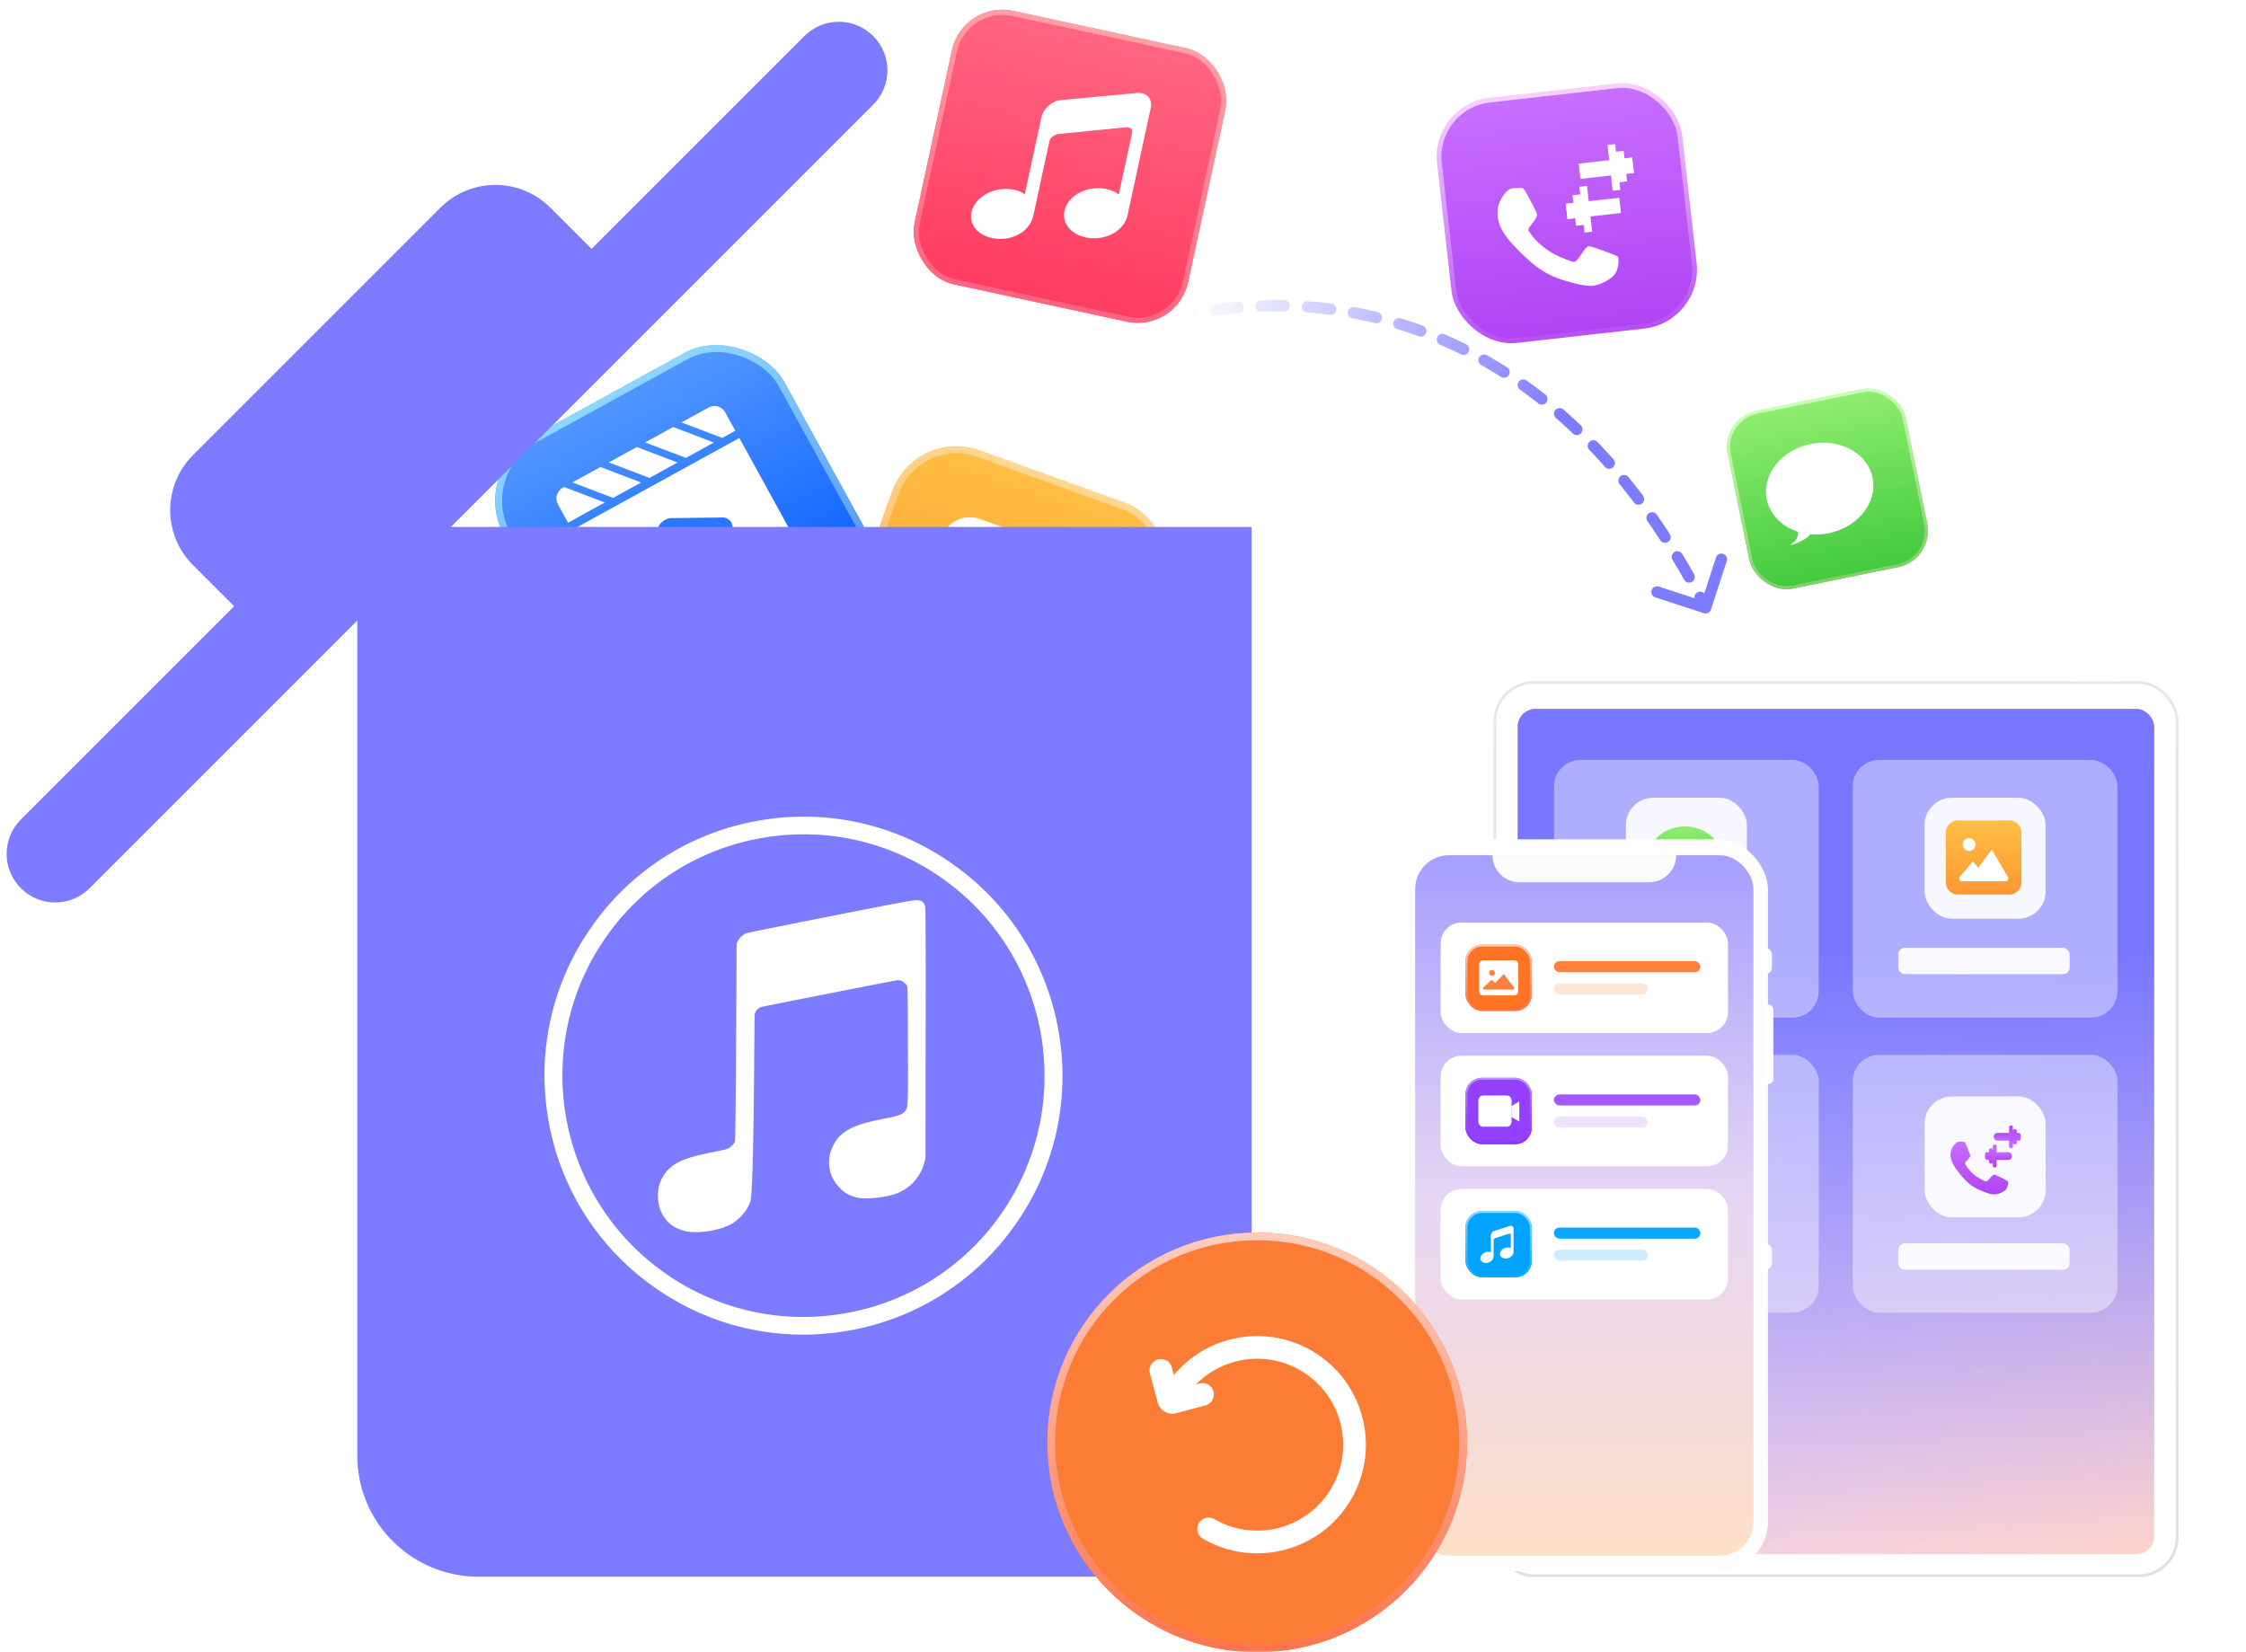 <svg width="594" height="437" fill="none" xmlns="http://www.w3.org/2000/svg"><mask id="a" style="mask-type:alpha" maskUnits="userSpaceOnUse" x="0" y="0" width="594" height="437"><path fill="#D9D9D9" d="M0 0h594v437H0z"/></mask><g mask="url(#a)"><g filter="url(#b)"><rect x="395.362" y="180.536" width="180.435" height="236.232" rx="10.145" fill="#fff" stroke="url(#c)" stroke-width=".725"/><rect x="547.176" y="178" width="13.768" height="2.174" rx="1.087" fill="#fff"/><rect x="578.334" y="199.016" width="10.87" height="2.174" rx="1.087" transform="rotate(90 578.334 199.016)" fill="#fff"/><rect x="578.334" y="214.232" width="11.594" height="2.174" rx="1.087" transform="rotate(90 578.334 214.232)" fill="#fff"/><rect x="401.377" y="187.496" width="168.337" height="223.586" rx="4.71" fill="url(#d)"/><rect x="401.377" y="187.496" width="168.337" height="223.586" rx="4.71" fill="url(#e)"/><rect opacity=".4" x="411" y="201" width="70" height="68.158" rx="6.973" fill="#fff"/><rect opacity=".9" x="430" y="211" width="32" height="32" rx="7.2" fill="#fff"/><g filter="url(#f)"><path d="M438.926 235.138c1.172-.429 1.465-1.607 1.465-2.142 1.759 0 2.076.714 2.015 1.071-.549 1.071-4.945 1.606-3.48 1.071Z" fill="url(#g)"/><path d="M455.141 226.618c0 4.435-4.264 8.031-9.523 8.031-5.26 0-9.524-3.596-9.524-8.031 0-4.436 4.264-8.032 9.524-8.032 5.259 0 9.523 3.596 9.523 8.032Z" fill="url(#h)"/></g><rect x="423.319" y="250.695" width="45.326" height="6.973" rx="1.743" fill="#F9F9FF"/><rect opacity=".4" x="411" y="279" width="70" height="68.158" rx="6.973" fill="#fff"/><rect opacity=".9" x="430" y="290" width="32" height="32" rx="7.2" fill="#fff"/><g filter="url(#i)"><path d="m451.785 296.169-8.337 2.627c-1.015.301-1.824 1.384-1.824 2.417v9.036s-.605-.421-1.95-.22c-1.98.29-3.579 1.845-3.579 3.48 0 1.634 1.599 2.637 3.579 2.346 1.979-.291 3.422-1.795 3.422-3.43V303.7c0-.722.849-1.032.849-1.032l7.372-2.377s.819-.281.819.491v7.201s-.751-.442-2.096-.281c-1.98.251-3.579 1.775-3.579 3.41 0 1.634 1.599 2.667 3.579 2.427 1.979-.251 3.579-1.775 3.579-3.41v-12.626c-.01-1.023-.829-1.625-1.834-1.334Z" fill="url(#j)"/></g><rect x="423.319" y="328.861" width="45.326" height="6.973" rx="1.743" fill="#F9F9FF"/><rect opacity=".4" x="490" y="201" width="70" height="68.158" rx="6.973" fill="#fff"/><rect opacity=".9" x="509" y="211" width="32" height="32" rx="7.2" fill="#fff"/><g filter="url(#k)"><path fill-rule="evenodd" clip-rule="evenodd" d="M531.401 236.6a3.2 3.2 0 0 0 3.2-3.2v-13.2a3.2 3.2 0 0 0-3.2-3.2h-13.6a3.2 3.2 0 0 0-3.2 3.2v13.2a3.2 3.2 0 0 0 3.2 3.2H531.401Z" fill="url(#l)"/></g><path fill-rule="evenodd" clip-rule="evenodd" d="M525.34 233.096h-6.438c-.663 0-.856-.603-.715-1.047 2.28-2.698 3.469-4.114 3.567-4.249l1.427 1.738 3.588-4.823 4.291 7.334c.127.428-.074 1.047-.715 1.047h-5.005ZM522.442 223.383a1.684 1.684 0 1 1-3.368-.001 1.684 1.684 0 0 1 3.368.001Z" fill="#fff"/><rect x="502.031" y="250.695" width="45.326" height="6.973" rx="1.743" fill="#F9F9FF"/><rect opacity=".4" x="490" y="279" width="70" height="68.158" rx="6.973" fill="#fff"/><rect opacity=".9" x="509" y="290" width="32" height="32" rx="7.2" fill="#fff"/><g filter="url(#m)" fill-rule="evenodd" clip-rule="evenodd"><path d="m527.352 310.672.004-.002c.176.003.819.279 1.93.826 1.116.55 1.707.88 1.773.993.026.062.04.156.04.28 0 .414-.111.889-.338 1.426-.21.488-.68.898-1.408 1.23-.726.33-1.4.495-2.021.495-.752 0-2.006-.387-3.762-1.16-1.295-.564-2.418-1.302-3.369-2.214-.949-.911-1.928-2.067-2.931-3.467-.951-1.337-1.422-2.549-1.408-3.637v-.148c.038-1.138.528-2.126 1.465-2.962.316-.274.661-.412 1.031-.412.08 0 .199.01.358.028.159.02.284.03.374.03.251 0 .427.04.526.122.1.08.201.253.305.515.107.25.325.8.655 1.652.332.85.497 1.318.496 1.405 0 .263-.229.622-.686 1.078-.455.455-.683.746-.683.87 0 .089.032.183.097.281.451.912 1.125 1.768 2.022 2.568.74.662 1.738 1.293 2.993 1.893a.913.913 0 0 0 .436.132c.198 0 .554-.303 1.07-.909.512-.604.856-.907 1.027-.91.002 0 .003-.001.004-.003Z" fill="url(#n)"/><path d="M532.115 305.766c0-.561-.455-1.016-1.016-1.016h-5.079a1.016 1.016 0 0 0 0 2.032h5.079c.561 0 1.016-.455 1.016-1.016Z" fill="url(#o)"/><path d="M526.02 305.255a.508.508 0 0 0-1.016 0v1.015a.507.507 0 1 0 1.016 0v-1.015Zm1.016-1.016a.508.508 0 0 0-1.016 0v3.047a.507.507 0 1 0 1.016 0v-3.047Zm1.016-1.016a.508.508 0 0 0-1.016 0v5.079a.507.507 0 1 0 1.016 0v-5.079Z" fill="url(#p)"/><path d="M527.289 300.681c0 .561.455 1.016 1.016 1.016h5.08a1.015 1.015 0 0 0 0-2.031h-5.08c-.561 0-1.016.454-1.016 1.015Z" fill="url(#q)"/><path d="M533.385 301.193a.508.508 0 1 0 1.015 0v-1.016a.507.507 0 1 0-1.015 0v1.016Zm-1.016 1.016a.508.508 0 0 0 1.016 0v-3.048a.508.508 0 0 0-1.016 0v3.048Zm-1.016 1.015a.507.507 0 1 0 1.016 0v-5.079a.509.509 0 0 0-1.016 0v5.079Z" fill="url(#r)"/></g><rect x="502.031" y="328.861" width="45.326" height="6.973" rx="1.743" fill="#F9F9FF"/></g><g filter="url(#s)"><rect x="370.43" y="222" width="97.143" height="193.573" rx="13.158" fill="#FDFDFD"/><rect x="370.578" y="222.527" width="96.842" height="192.106" rx="13.158" fill="#FDFDFD"/><rect x="374.264" y="226.211" width="89.474" height="185.264" rx="8.947" fill="url(#t)"/><rect x="381" y="279.23" width="76" height="29.231" rx="5.533" fill="#fff"/><g filter="url(#u)"><rect x="387.576" y="285.078" width="17.538" height="17.538" rx="4.385" fill="#9440FF"/></g><rect x="387.832" y="285.334" width="17.027" height="17.027" rx="4.129" stroke="url(#v)" stroke-width=".512"/><path d="M398.509 289.752h-6.264c-.692 0-1.253.616-1.253 1.376v5.502c0 .759.561 1.375 1.253 1.375h6.264c.692 0 1.252-.616 1.252-1.375v-5.502c0-.76-.56-1.376-1.252-1.376Z" fill="#fff"/><path fill-rule="evenodd" clip-rule="evenodd" d="M399.74 292.533v2.889l2.064 1.222v-5.333l-2.064 1.222Z" fill="#fff"/><rect x="410.963" y="289.461" width="38.731" height="2.923" rx="1.462" fill="#A658FF"/><rect x="410.963" y="295.309" width="24.846" height="2.923" rx="1.462" fill="#F0E1FF"/><rect x="381" y="244" width="76" height="29.231" rx="5.533" fill="#fff"/><g filter="url(#w)"><rect x="387.576" y="249.848" width="17.538" height="17.538" rx="4.385" fill="#FF7324"/></g><rect x="387.834" y="250.106" width="17.023" height="17.023" rx="4.127" stroke="url(#x)" stroke-width=".516"/><path fill-rule="evenodd" clip-rule="evenodd" d="M400.482 263.281c.57 0 1.032-.462 1.032-1.032v-7.221c0-.57-.462-1.032-1.032-1.032h-8.253c-.57 0-1.032.462-1.032 1.032v7.221c0 .57.462 1.032 1.032 1.032h8.253Z" fill="#fff"/><path fill-rule="evenodd" clip-rule="evenodd" d="M396.789 261.742h-4.102c-.423 0-.546-.297-.456-.516a204.911 204.911 0 0 0 2.273-2.091l.909.855 2.287-2.375 2.734 3.611c.08.211-.048.516-.456.516h-3.189ZM395.36 257.334a.773.773 0 0 1-1.321.547.773.773 0 1 1 1.094-1.094.774.774 0 0 1 .227.547Z" fill="#FF813C"/><rect x="410.963" y="254.23" width="38.731" height="2.923" rx="1.462" fill="#FF813C"/><rect x="410.963" y="260.078" width="24.846" height="2.923" rx="1.462" fill="#FCE6D4"/><rect x="381" y="314.461" width="76" height="29.231" rx="5.533" fill="#fff"/><g filter="url(#y)"><rect x="387.576" y="320.309" width="17.538" height="17.538" rx="4.385" fill="#00A3FF"/></g><rect x="387.832" y="320.564" width="17.027" height="17.027" rx="4.129" stroke="url(#z)" stroke-width=".512"/><path d="m399.374 324.251-4.181 1.303c-.509.149-.915.686-.915 1.198v4.48s-.303-.209-.978-.11c-.992.144-1.794.915-1.794 1.726 0 .81.802 1.307 1.794 1.163.993-.144 1.717-.89 1.717-1.7v-4.326c0-.358.425-.512.425-.512l3.697-1.178s.411-.14.411.243v3.57s-.377-.219-1.052-.139c-.992.124-1.794.88-1.794 1.69 0 .811.802 1.323 1.794 1.203.993-.124 1.795-.88 1.795-1.69v-6.26c-.005-.507-.416-.805-.919-.661Z" fill="#fff"/><rect x="410.963" y="324.691" width="38.731" height="2.923" rx="1.462" fill="#0CA7FF"/><rect opacity=".2" x="410.963" y="330.539" width="24.846" height="2.923" rx="1.462" fill="#0CA7FF"/><path d="M394.715 226.211h48.572a7.143 7.143 0 0 1-7.143 7.143h-34.286a7.143 7.143 0 0 1-7.143-7.143Z" fill="#FCFCFC"/><rect x="369" y="247.264" width="2.105" height="6.842" rx="1.053" fill="#fff"/><rect x="369" y="261.473" width="2.105" height="12.632" rx="1.053" fill="#fff"/><rect x="369" y="278.314" width="2.105" height="12.105" rx="1.053" fill="#fff"/><rect x="466.369" y="265.686" width="2.632" height="21.053" rx="1.316" fill="#fff"/></g><g filter="url(#A)"><rect x="242.1" y="113" width="76.863" height="76.863" rx="18" transform="rotate(19.851 242.1 113)" fill="url(#B)"/></g><rect x="242.647" y="114.165" width="75.043" height="75.043" rx="17.09" transform="rotate(19.851 242.647 114.165)" stroke="url(#C)" stroke-width="1.82"/><g filter="url(#D)"><path fill-rule="evenodd" clip-rule="evenodd" d="M270.322 185.45a7.801 7.801 0 0 0 9.986-4.687l8.797-24.368a7.8 7.8 0 0 0-4.688-9.985l-25.28-9.127a7.8 7.8 0 0 0-9.985 4.688l-8.797 24.367a7.8 7.8 0 0 0 4.688 9.986l21.72 7.841 3.559 1.285Z" fill="#fff"/></g><path fill-rule="evenodd" clip-rule="evenodd" d="m260.991 176.246-14.544-5.251c-1.498-.541-1.442-2.061-.761-2.95 7.351-4.234 11.192-6.464 11.524-6.687l1.806 5.09 12.041-7.971 3.712 20.068c-.064 1.071-1.022 2.306-2.47 1.783l-11.308-4.082ZM262.364 151.939a4.042 4.042 0 0 1-5.178 2.431 4.043 4.043 0 0 1-.346-7.466 4.047 4.047 0 0 1 5.381 1.942c.456.971.508 2.084.143 3.093Z" fill="#FFAA3C"/><g filter="url(#E)"><rect x="455" y="110.596" width="48" height="48" rx="9.763" transform="rotate(-11.532 455 110.596)" fill="url(#F)"/></g><rect x="455.48" y="110.913" width="47.186" height="47.186" rx="9.356" transform="rotate(-11.532 455.48 110.913)" stroke="url(#G)" stroke-width=".814"/><g filter="url(#H)" fill="#fff"><path d="M475.599 144.573c1.594-.981 1.672-2.8 1.511-3.587 2.584-.528 3.265.427 3.282.97-.486 1.738-6.786 3.843-4.793 2.617Z"/><path d="M496.876 127.188c1.33 6.519-3.859 13.083-11.589 14.66-7.731 1.578-15.076-2.429-16.406-8.948-1.33-6.519 3.858-13.083 11.589-14.66 7.731-1.578 15.076 2.429 16.406 8.948Z"/></g><g filter="url(#I)"><rect x="379" y="28.166" width="64" height="64" rx="15.059" transform="rotate(-6.429 379 28.166)" fill="url(#J)"/></g><rect x="379" y="28.166" width="64" height="64" rx="15.059" transform="rotate(-6.429 379 28.166)" stroke="url(#K)" stroke-width="1.255"/><g filter="url(#L)" fill-rule="evenodd" clip-rule="evenodd" fill="#fff"><path d="M420.104 65.137c.343-.039 1.685.365 4.027 1.209 2.34.843 3.589 1.366 3.745 1.576.067.117.116.301.144.547.093.823-.023 1.792-.353 2.91-.309 1.017-1.152 1.937-2.523 2.76-1.37.819-2.671 1.297-3.907 1.437-1.494.168-4.072-.32-7.736-1.463-2.7-.831-5.096-2.047-7.19-3.646-2.092-1.598-4.295-3.677-6.603-6.234-2.19-2.444-3.396-4.748-3.613-6.913l-.033-.294c-.178-2.27.574-4.344 2.25-6.215.566-.615 1.22-.967 1.955-1.05a7.1 7.1 0 0 1 .719-.024c.319.004.57-.004.749-.024.499-.057.857-.017 1.074.124.215.137.456.458.721.955.267.473.825 1.518 1.672 3.137.85 1.615 1.282 2.508 1.3 2.681.058.523-.315 1.288-1.122 2.296-.802 1.007-1.192 1.636-1.164 1.882.02.177.106.357.257.537 1.101 1.712 2.631 3.262 4.593 4.651 1.62 1.15 3.744 2.18 6.374 3.092.334.14.633.194.895.165.394-.045 1.033-.727 1.923-2.047.887-1.321 1.504-2 1.843-2.039l.003-.01ZM428.244 52.306l-14.133 1.592.455 4.038 14.133-1.592-.455-4.038Z"/><path d="m416.129 53.662-2.019.227.455 4.038 2.019-.227-.455-4.038Zm1.792-2.246-2.019.227.91 8.076 2.019-.228-.91-8.075Zm1.791-2.247-2.019.228 1.365 12.113 2.019-.227-1.365-12.114ZM417.971 47.315l14.133-1.592-.455-4.038-14.133 1.592.455 4.038Z"/><path d="m430.086 45.96 2.019-.228-.455-4.038-2.019.227.455 4.038Zm-1.792 2.245 2.019-.227-.91-8.076-2.019.228.91 8.075Zm-1.791 2.247 2.019-.227-1.365-12.114-2.019.227 1.365 12.114Z"/></g><g filter="url(#M)"><rect x="254.627" width="74" height="74" rx="13.628" transform="rotate(12.192 254.627 0)" fill="url(#N)"/></g><rect x="255.149" y=".81" width="72.637" height="72.637" rx="12.947" transform="rotate(12.192 255.149 .81)" stroke="url(#O)" stroke-width="1.363"/><g filter="url(#P)"><path d="m300.857 24.582-20.129 1.867c-2.44.185-4.798 2.238-5.303 4.573l-4.413 20.424s-1.16-1.247-4.3-1.451c-4.617-.31-8.991 2.423-9.789 6.118-.799 3.695 2.327 6.743 6.943 7.052 4.617.31 8.614-2.386 9.412-6.08l4.261-19.722c.353-1.632 2.422-1.92 2.422-1.92l17.825-1.773s1.989-.234 1.611 1.511l-3.516 16.276s-1.482-1.364-4.602-1.659c-4.597-.4-8.956 2.265-9.755 5.96-.798 3.694 2.312 6.81 6.904 7.233 4.597.4 8.957-2.264 9.755-5.96l6.166-28.538c.478-2.317-1.08-4.077-3.492-3.91Z" fill="#fff"/></g><g filter="url(#Q)"><rect x="124" y="124.715" width="84.5" height="84.5" rx="19.5" transform="rotate(-28.805 124 124.715)" fill="url(#R)"/></g><rect x="125.236" y="125.074" width="82.68" height="82.68" rx="18.59" transform="rotate(-28.805 125.236 125.074)" stroke="url(#S)" stroke-width="1.82"/><g filter="url(#T)"><path fill-rule="evenodd" clip-rule="evenodd" d="m172.156 128.919-10.77-4.097-7.409 4.074 10.771 4.097 7.408-4.074Zm19.241-10.58-10.769-4.097-7.409 4.073 10.77 4.098 7.408-4.074Zm-9.618 5.289-10.77-4.097-7.408 4.073 10.769 4.098 7.409-4.074Zm12.645-13.216c-.894-1.636-2.833-2.199-4.466-1.301l-7.121 3.916 10.77 4.097 3.461-1.903-2.644-4.809Zm-31.881 23.793-10.775-4.095-.287.159c-1.633.897-2.199 2.837-1.3 4.471l2.644 4.809 9.718-5.344Zm12.203 38.378c-1.633.898-3.572.336-4.47-1.298l-16.392-29.81 44.252-24.333 16.392 29.81c.898 1.634.334 3.573-1.299 4.471l-38.483 21.16Z" fill="#fff"/></g><path d="M174.331 141.087c-.78-1.419.121-2.785 1.571-3.582.455-.25 1.043-.467 1.634-.466l13.371-.17a2.807 2.807 0 0 1 1.469.323c.442.236.801.589 1.038 1.019.236.43.342.922.305 1.422-.037.5-.215.988-.515 1.414l-7.309 11.195c-.316.5-.725.831-1.268 1.13-1.45.797-3.087.826-3.866-.592l-6.43-11.693Z" fill="#2977FF"/><g filter="url(#U)"><g filter="url(#V)"><path d="M94.49 139.371h236.515v245.648c0 17.673-14.327 32-32 32H126.49c-17.673 0-32-14.327-32-32V139.371Z" fill="#7D7BFF"/></g><g filter="url(#W)"><path fill-rule="evenodd" clip-rule="evenodd" d="M51.034 120.378c-8.031 8.031-8.031 21.053 0 29.085l10.888 10.888-56.403 56.402c-5.02 5.02-5.02 13.159 0 18.178 5.02 5.02 13.159 5.02 18.179 0L230.93 27.698c5.02-5.02 5.02-13.159 0-18.178-5.019-5.02-13.158-5.02-18.178 0l-56.304 56.303-10.887-10.887c-8.032-8.032-21.054-8.032-29.085 0l-65.443 65.442Z" fill="#7D7BFF"/></g></g><path d="M212.368 353c-14.231 0-28.072-4.435-39.856-12.912a68.205 68.205 0 0 1-18.268-19.535 67.93 67.93 0 0 1-9.323-25.029 67.97 67.97 0 0 1 .881-26.698 68.131 68.131 0 0 1 11.103-24.316 67.8 67.8 0 0 1 19.51-18.264 68.082 68.082 0 0 1 25.081-9.335 68.06 68.06 0 0 1 26.705.902 67.935 67.935 0 0 1 24.282 11.108 68.24 68.24 0 0 1 18.269 19.536 67.962 67.962 0 0 1 9.328 25.028 68.017 68.017 0 0 1-.882 26.7 68.142 68.142 0 0 1-11.103 24.32 67.846 67.846 0 0 1-19.51 18.262 68.13 68.13 0 0 1-25.08 9.337c-3.72.599-7.446.896-11.137.896Zm-37.105-16.702a63.306 63.306 0 0 0 22.611 10.343 63.423 63.423 0 0 0 24.868.845 63.464 63.464 0 0 0 23.359-8.7 63.17 63.17 0 0 0 18.171-17.01c20.536-28.564 14.014-68.521-14.546-89.07a63.29 63.29 0 0 0-22.611-10.344 63.404 63.404 0 0 0-24.868-.844 63.454 63.454 0 0 0-23.355 8.701 63.213 63.213 0 0 0-18.17 17.008c-20.541 28.564-14.013 68.521 14.541 89.071Zm60.788-20.276a11.928 11.928 0 0 0 5.298-3.081 11.858 11.858 0 0 0 3.058-5.298l.356-1.233.045-33.034c.035-24.739 0-33.187-.137-33.649a3.054 3.054 0 0 0-.676-1.222 2.963 2.963 0 0 0-1.582-.417c-.419 0-1.863.2-3.21.446-5.966 1.084-41.129 8.054-41.731 8.277a4.496 4.496 0 0 0-2.286 2.02l-.373.731s-.178 51.779-.447 52.361a4.004 4.004 0 0 1-2.155 1.998c-1.155.299-2.319.56-3.491.782-7.055 1.398-9.674 2.403-11.892 4.572-1.261 1.233-2.19 2.911-2.597 4.675-.384 1.684-.258 4.207.293 5.743a9.802 9.802 0 0 0 2.711 4.053c1.1.844 2.401 1.472 3.863 1.849 3.226.822 9.273-.091 12.368-1.872a13.508 13.508 0 0 0 3.823-3.591c.344-.508.86-1.53 1.146-2.277 1.009-2.603 1.038-48.988 1.169-49.57a2.515 2.515 0 0 1 1.835-1.964c.842-.223 34.703-6.89 35.661-7.021.836-.114 1.627.154 2.063.685.251.127.466.316.625.548.275.405.292 1.216.332 15.897.046 16.902.069 16.508-.854 17.576-.67.776-1.507 1.079-4.952 1.775-5.238 1.068-7.027 1.57-9.033 2.546-2.504 1.216-3.891 2.551-4.969 4.772a8.99 8.99 0 0 0-1.043 4.304c.006 2.791.969 4.972 3.152 7.107.201.194.396.376.596.553 1.101.845 2.219 1.359 3.628 1.679 2.121.468 6.443.142 9.406-.72Z" fill="#fff"/><g filter="url(#X)"><circle cx="332.5" cy="381.5" r="55.5" fill="#FB7C35"/></g><circle cx="332.5" cy="381.5" r="54.48" stroke="url(#Y)" stroke-width="2.041"/><path d="M319.635 404.399c12.307 7.106 28.044 2.889 35.15-9.418 7.105-12.308 2.888-28.045-9.419-35.15-12.307-7.106-28.044-2.889-35.15 9.418" stroke="#fff" stroke-width="6" stroke-linecap="round" stroke-linejoin="round"/><path d="m307.017 362.475 2.065 7.709a1 1 0 0 0 1.225.707l7.709-2.066" stroke="#fff" stroke-width="6" stroke-linecap="round"/><path d="M277.221 95.744a1.5 1.5 0 0 0 1.556 2.565l-1.556-2.565Zm173.382 66.438a1.5 1.5 0 0 0 1.892-.961l4.189-12.833a1.5 1.5 0 1 0-2.852-.931l-3.724 11.408-11.408-3.724a1.5 1.5 0 0 0-.931 2.852l12.834 4.189ZM281.374 96.791a1.5 1.5 0 1 0-1.473-2.614l1.473 2.613Zm4.066-5.518a1.5 1.5 0 1 0 1.313 2.697l-1.313-2.697Zm6.825.202a1.5 1.5 0 1 0-1.161-2.766l1.161 2.766Zm4.642-5.02a1.5 1.5 0 1 0 1.012 2.824l-1.012-2.825Zm6.78.926a1.5 1.5 0 1 0-.864-2.873l.864 2.873Zm5.146-4.512a1.5 1.5 0 0 0 .715 2.913l-.715-2.913Zm6.652 1.616a1.5 1.5 0 0 0-.566-2.946l.566 2.946Zm5.57-3.962a1.5 1.5 0 0 0 .414 2.971l-.414-2.971Zm6.443 2.288a1.5 1.5 0 1 0-.261-2.988l.261 2.988Zm5.952-3.367a1.5 1.5 0 1 0 .104 2.998l-.104-2.998Zm6.171 2.947a1.5 1.5 0 1 0 .054-3l-.054 3Zm6.275-2.72a1.5 1.5 0 0 0-.216 2.993l.216-2.992Zm5.819 3.593a1.5 1.5 0 0 0 .379-2.976l-.379 2.976Zm6.534-2.02a1.5 1.5 0 1 0-.542 2.95l.542-2.95Zm5.389 4.21a1.5 1.5 0 1 0 .704-2.916l-.704 2.916Zm6.717-1.284a1.501 1.501 0 0 0-.867 2.872l.867-2.872Zm4.886 4.785a1.5 1.5 0 1 0 1.025-2.82l-1.025 2.82Zm6.818-.527a1.5 1.5 0 0 0-1.181 2.758l1.181-2.758Zm4.327 5.298a1.5 1.5 0 1 0 1.33-2.689l-1.33 2.689Zm6.838.225a1.5 1.5 0 0 0-1.475 2.613l1.475-2.612Zm3.734 5.738a1.5 1.5 0 1 0 1.611-2.531l-1.611 2.531Zm6.776.947a1.5 1.5 0 0 0-1.739 2.445l1.739-2.445Zm3.11 6.079a1.499 1.499 0 1 0 1.858-2.355l-1.858 2.355Zm6.638 1.607a1.5 1.5 0 1 0-1.969 2.263l1.969-2.263Zm2.521 6.355a1.5 1.5 0 0 0 2.071-2.17l-2.071 2.17Zm6.477 2.225a1.5 1.5 0 1 0-2.165 2.077l2.165-2.077Zm1.965 6.568a1.5 1.5 0 1 0 2.25-1.984l-2.25 1.984Zm6.243 2.731a1.5 1.5 0 1 0-2.327 1.893l2.327-1.893Zm1.421 6.684a1.5 1.5 0 1 0 2.397-1.803l-2.397 1.803Zm6.05 3.24a1.5 1.5 0 1 0-2.461 1.716l2.461-1.716Zm.932 6.762a1.5 1.5 0 0 0 2.518-1.632l-2.518 1.632Zm5.794 3.606a1.5 1.5 0 0 0-2.568 1.55l2.568-1.55Zm.522 6.853a1.5 1.5 0 0 0 2.615-1.471l-2.615 1.471Zm5.557 3.939a1.5 1.5 0 1 0-2.656 1.395l2.656-1.395ZM278.777 98.309a93.431 93.431 0 0 1 2.597-1.519l-1.473-2.613a97.373 97.373 0 0 0-2.68 1.567l1.556 2.565Zm7.976-4.339c1.78-.867 3.619-1.7 5.512-2.495l-1.161-2.766a111.244 111.244 0 0 0-5.664 2.564l1.313 2.697Zm11.166-4.691a116.269 116.269 0 0 1 5.768-1.898l-.864-2.873a119.73 119.73 0 0 0-5.916 1.947l1.012 2.824Zm11.629-3.497c1.947-.477 3.927-.911 5.937-1.297l-.566-2.946c-2.06.395-4.09.84-6.086 1.33l.715 2.913Zm11.921-2.288c1.987-.277 3.997-.506 6.029-.683l-.261-2.988c-2.083.181-4.145.416-6.182.7l.414 2.971Zm12.085-1.052c2.006-.07 4.029-.088 6.067-.05l.054-3a117.59 117.59 0 0 0-6.225.052l.104 2.998Zm12.126.222c2.002.144 4.015.343 6.035.6l.379-2.976a114.504 114.504 0 0 0-6.198-.616l-.216 2.992Zm12.027 1.53c1.972.362 3.95.781 5.931 1.26l.704-2.916a111.988 111.988 0 0 0-6.093-1.295l-.542 2.95Zm11.781 2.848a108.7 108.7 0 0 1 5.753 1.913l1.025-2.82a111.658 111.658 0 0 0-5.911-1.965l-.867 2.872Zm11.39 4.144a110.18 110.18 0 0 1 5.508 2.54l1.33-2.689c-1.881-.931-3.767-1.8-5.657-2.61l-1.181 2.759Zm10.871 5.378c1.743.984 3.48 2.025 5.209 3.125l1.611-2.531a117.725 117.725 0 0 0-5.345-3.207l-1.475 2.613Zm10.246 6.517a120.935 120.935 0 0 1 4.849 3.634l1.858-2.355a123.553 123.553 0 0 0-4.968-3.724l-1.739 2.445Zm9.518 7.504a131.96 131.96 0 0 1 4.49 4.092l2.071-2.17a133.966 133.966 0 0 0-4.592-4.185l-1.969 2.263Zm8.802 8.394a144.34 144.34 0 0 1 4.13 4.491l2.25-1.984a147.837 147.837 0 0 0-4.215-4.584l-2.165 2.077Zm8.046 9.115c1.261 1.55 2.51 3.147 3.748 4.791l2.397-1.803a163.648 163.648 0 0 0-3.818-4.881l-2.327 1.893Zm7.337 9.747a176.452 176.452 0 0 1 3.393 5.046l2.518-1.632a180.24 180.24 0 0 0-3.45-5.13l-2.461 1.716Zm6.619 10.202a202.463 202.463 0 0 1 3.09 5.303l2.615-1.471a202.895 202.895 0 0 0-3.137-5.382l-2.568 1.55Zm5.991 10.637c.477.909.952 1.827 1.423 2.755l2.675-1.358c-.478-.941-.958-1.871-1.442-2.792l-2.656 1.395Z" fill="url(#Z)"/></g><defs><linearGradient id="e" x1="485.545" y1="187.496" x2="485.545" y2="411.082" gradientUnits="userSpaceOnUse"><stop offset=".289" stop-color="#7977FF"/><stop offset="1" stop-color="#7977FF" stop-opacity="0"/></linearGradient><linearGradient id="Z" x1="415.178" y1="102.925" x2="313.452" y2="82.455" gradientUnits="userSpaceOnUse"><stop stop-color="#7D7BFF"/><stop offset="1" stop-color="#7D7BFF" stop-opacity="0"/></linearGradient><linearGradient id="Y" x1="332.5" y1="326" x2="332.5" y2="437" gradientUnits="userSpaceOnUse"><stop stop-color="#FFCDBD"/><stop offset="1" stop-color="#FC744D"/></linearGradient><linearGradient id="S" x1="166.25" y1="124.715" x2="166.25" y2="209.215" gradientUnits="userSpaceOnUse"><stop stop-color="#8DD6FF"/><stop offset="1" stop-color="#4B8BFF"/></linearGradient><linearGradient id="R" x1="164.95" y1="122.115" x2="163.65" y2="209.215" gradientUnits="userSpaceOnUse"><stop stop-color="#59F"/><stop offset="1" stop-color="#0057FF"/></linearGradient><linearGradient id="O" x1="291.627" y1="0" x2="291.627" y2="74" gradientUnits="userSpaceOnUse"><stop stop-color="#FFA0A5"/><stop offset="1" stop-color="#FF6582"/></linearGradient><linearGradient id="N" x1="291.627" y1="0" x2="291.627" y2="74" gradientUnits="userSpaceOnUse"><stop stop-color="#FF6682"/><stop offset="1" stop-color="#FF3B60"/></linearGradient><linearGradient id="K" x1="411" y1="28.166" x2="411" y2="92.166" gradientUnits="userSpaceOnUse"><stop stop-color="#F6D0FF"/><stop offset="1" stop-color="#B850F7"/></linearGradient><linearGradient id="J" x1="411" y1="28.166" x2="411" y2="92.166" gradientUnits="userSpaceOnUse"><stop stop-color="#C86FFF"/><stop offset="1" stop-color="#B043F3"/></linearGradient><linearGradient id="G" x1="479" y1="110.596" x2="479" y2="158.596" gradientUnits="userSpaceOnUse"><stop stop-color="#CAFFB7"/><stop offset="1" stop-color="#83CE68"/></linearGradient><linearGradient id="F" x1="479" y1="110.596" x2="479" y2="158.596" gradientUnits="userSpaceOnUse"><stop stop-color="#91ED6F"/><stop offset="1" stop-color="#41CA3E"/></linearGradient><linearGradient id="C" x1="280.531" y1="113" x2="280.531" y2="189.863" gradientUnits="userSpaceOnUse"><stop stop-color="#FFD790"/><stop offset="1" stop-color="#FFA750"/></linearGradient><linearGradient id="B" x1="289.55" y1="189.7" x2="288.9" y2="113" gradientUnits="userSpaceOnUse"><stop stop-color="#FF9834"/><stop offset="1" stop-color="#FFBF44"/></linearGradient><linearGradient id="z" x1="396.345" y1="320.309" x2="396.345" y2="337.847" gradientUnits="userSpaceOnUse"><stop stop-color="#93D8FF"/><stop offset="1" stop-color="#0EA8FF"/></linearGradient><linearGradient id="x" x1="396.345" y1="249.848" x2="396.345" y2="267.386" gradientUnits="userSpaceOnUse"><stop stop-color="#FFCDBD"/><stop offset="1" stop-color="#FC744D"/></linearGradient><linearGradient id="v" x1="396.345" y1="285.078" x2="396.345" y2="302.617" gradientUnits="userSpaceOnUse"><stop stop-color="#B593FF"/><stop offset="1" stop-color="#8930FF"/></linearGradient><linearGradient id="t" x1="419" y1="225.877" x2="419.001" y2="415.204" gradientUnits="userSpaceOnUse"><stop stop-color="#A69EFF"/><stop offset=".49" stop-color="#E7D6F3"/><stop offset="1" stop-color="#FFE0C7"/></linearGradient><linearGradient id="r" x1="532.877" y1="303.732" x2="532.877" y2="297.637" gradientUnits="userSpaceOnUse"><stop stop-color="#C86FFF"/><stop offset="1" stop-color="#B043F3"/></linearGradient><linearGradient id="q" x1="530.845" y1="301.697" x2="530.845" y2="299.666" gradientUnits="userSpaceOnUse"><stop stop-color="#C86FFF"/><stop offset="1" stop-color="#B043F3"/></linearGradient><linearGradient id="p" x1="526.528" y1="302.715" x2="526.528" y2="308.81" gradientUnits="userSpaceOnUse"><stop stop-color="#C86FFF"/><stop offset="1" stop-color="#B043F3"/></linearGradient><linearGradient id="o" x1="528.559" y1="304.75" x2="528.559" y2="306.782" gradientUnits="userSpaceOnUse"><stop stop-color="#C86FFF"/><stop offset="1" stop-color="#B043F3"/></linearGradient><linearGradient id="n" x1="523.48" y1="301.92" x2="523.48" y2="315.92" gradientUnits="userSpaceOnUse"><stop stop-color="#C86FFF"/><stop offset="1" stop-color="#B043F3"/></linearGradient><linearGradient id="l" x1="526.947" y1="236.559" x2="526.785" y2="217" gradientUnits="userSpaceOnUse"><stop stop-color="#FF9834"/><stop offset="1" stop-color="#FFBF44"/></linearGradient><linearGradient id="c" x1="485.58" y1="180.174" x2="485.58" y2="417.131" gradientUnits="userSpaceOnUse"><stop stop-color="#E7E7E7"/><stop offset="1" stop-color="#E0E0E0"/></linearGradient><linearGradient id="d" x1="412.599" y1="187.497" x2="561.081" y2="411.082" gradientUnits="userSpaceOnUse"><stop stop-color="#CDE3FF"/><stop offset=".599" stop-color="#E9CFF1"/><stop offset="1" stop-color="#FFD4CE"/></linearGradient><linearGradient id="j" x1="444.857" y1="296.096" x2="444.857" y2="315.905" gradientUnits="userSpaceOnUse"><stop stop-color="#FF6B87"/><stop offset="1" stop-color="#FF4266"/></linearGradient><linearGradient id="g" x1="445.618" y1="218.586" x2="445.618" y2="235.348" gradientUnits="userSpaceOnUse"><stop stop-color="#91ED6F"/><stop offset="1" stop-color="#41CA3E"/></linearGradient><linearGradient id="h" x1="445.618" y1="218.586" x2="445.618" y2="235.348" gradientUnits="userSpaceOnUse"><stop stop-color="#91ED6F"/><stop offset="1" stop-color="#41CA3E"/></linearGradient><filter id="H" x="467.046" y="117.083" width="30.038" height="27.857" filterUnits="userSpaceOnUse" color-interpolation-filters="sRGB"><feFlood flood-opacity="0" result="BackgroundImageFix"/><feBlend in="SourceGraphic" in2="BackgroundImageFix" result="shape"/><feColorMatrix in="SourceAlpha" values="0 0 0 0 0 0 0 0 0 0 0 0 0 0 0 0 0 0 127 0" result="hardAlpha"/><feOffset dx="-1.627" dy="-.814"/><feGaussianBlur stdDeviation="2.441"/><feComposite in2="hardAlpha" operator="arithmetic" k2="-1" k3="1"/><feColorMatrix values="0 0 0 0 0.537 0 0 0 0 0.827 0 0 0 0 0.431 0 0 0 0.43 0"/><feBlend in2="shape" result="effect1_innerShadow_3776_125"/></filter><filter id="f" x="436.094" y="218.586" width="19.048" height="16.762" filterUnits="userSpaceOnUse" color-interpolation-filters="sRGB"><feFlood flood-opacity="0" result="BackgroundImageFix"/><feBlend in="SourceGraphic" in2="BackgroundImageFix" result="shape"/><feColorMatrix in="SourceAlpha" values="0 0 0 0 0 0 0 0 0 0 0 0 0 0 0 0 0 0 127 0" result="hardAlpha"/><feOffset/><feGaussianBlur stdDeviation=".8"/><feComposite in2="hardAlpha" operator="arithmetic" k2="-1" k3="1"/><feColorMatrix values="0 0 0 0 0.872 0 0 0 0 1 0 0 0 0 0.825 0 0 0 1 0"/><feBlend in2="shape" result="effect1_innerShadow_3776_125"/></filter><filter id="W" x="1.755" y="5.754" width="232.941" height="232.943" filterUnits="userSpaceOnUse" color-interpolation-filters="sRGB"><feFlood flood-opacity="0" result="BackgroundImageFix"/><feBlend in="SourceGraphic" in2="BackgroundImageFix" result="shape"/><feColorMatrix in="SourceAlpha" values="0 0 0 0 0 0 0 0 0 0 0 0 0 0 0 0 0 0 127 0" result="hardAlpha"/><feOffset/><feGaussianBlur stdDeviation="15.425"/><feComposite in2="hardAlpha" operator="arithmetic" k2="-1" k3="1"/><feColorMatrix values="0 0 0 0 1 0 0 0 0 1 0 0 0 0 1 0 0 0 0.46 0"/><feBlend in2="shape" result="effect1_innerShadow_3776_125"/></filter><filter id="V" x="94.49" y="139.371" width="236.515" height="277.648" filterUnits="userSpaceOnUse" color-interpolation-filters="sRGB"><feFlood flood-opacity="0" result="BackgroundImageFix"/><feBlend in="SourceGraphic" in2="BackgroundImageFix" result="shape"/><feColorMatrix in="SourceAlpha" values="0 0 0 0 0 0 0 0 0 0 0 0 0 0 0 0 0 0 127 0" result="hardAlpha"/><feOffset/><feGaussianBlur stdDeviation="15.425"/><feComposite in2="hardAlpha" operator="arithmetic" k2="-1" k3="1"/><feColorMatrix values="0 0 0 0 1 0 0 0 0 1 0 0 0 0 1 0 0 0 0.46 0"/><feBlend in2="shape" result="effect1_innerShadow_3776_125"/></filter><filter id="U" x="1.755" y="5.754" width="329.25" height="411.266" filterUnits="userSpaceOnUse" color-interpolation-filters="sRGB"><feFlood flood-opacity="0" result="BackgroundImageFix"/><feBlend in="SourceGraphic" in2="BackgroundImageFix" result="shape"/><feColorMatrix in="SourceAlpha" values="0 0 0 0 0 0 0 0 0 0 0 0 0 0 0 0 0 0 127 0" result="hardAlpha"/><feOffset/><feGaussianBlur stdDeviation="8"/><feComposite in2="hardAlpha" operator="arithmetic" k2="-1" k3="1"/><feColorMatrix values="0 0 0 0 1 0 0 0 0 1 0 0 0 0 1 0 0 0 0.77 0"/><feBlend in2="shape" result="effect1_innerShadow_3776_125"/></filter><filter id="T" x="147.155" y="107.386" width="67.799" height="65.624" filterUnits="userSpaceOnUse" color-interpolation-filters="sRGB"><feFlood flood-opacity="0" result="BackgroundImageFix"/><feBlend in="SourceGraphic" in2="BackgroundImageFix" result="shape"/><feColorMatrix in="SourceAlpha" values="0 0 0 0 0 0 0 0 0 0 0 0 0 0 0 0 0 0 127 0" result="hardAlpha"/><feOffset dx="-2.6" dy="-1.3"/><feGaussianBlur stdDeviation="3.9"/><feComposite in2="hardAlpha" operator="arithmetic" k2="-1" k3="1"/><feColorMatrix values="0 0 0 0 0.259 0 0 0 0 0.714 0 0 0 0 0.969 0 0 0 0.28 0"/><feBlend in2="shape" result="effect1_innerShadow_3776_125"/></filter><filter id="Q" x="130.979" y="90.981" width="100.8" height="100.799" filterUnits="userSpaceOnUse" color-interpolation-filters="sRGB"><feFlood flood-opacity="0" result="BackgroundImageFix"/><feBlend in="SourceGraphic" in2="BackgroundImageFix" result="shape"/><feColorMatrix in="SourceAlpha" values="0 0 0 0 0 0 0 0 0 0 0 0 0 0 0 0 0 0 127 0" result="hardAlpha"/><feOffset/><feGaussianBlur stdDeviation="9.1"/><feComposite in2="hardAlpha" operator="arithmetic" k2="-1" k3="1"/><feColorMatrix values="0 0 0 0 0.598 0 0 0 0 0.855 0 0 0 0 1 0 0 0 1 0"/><feBlend in2="shape" result="effect1_innerShadow_3776_125"/></filter><filter id="P" x="256.798" y="24.572" width="47.638" height="38.617" filterUnits="userSpaceOnUse" color-interpolation-filters="sRGB"><feFlood flood-opacity="0" result="BackgroundImageFix"/><feBlend in="SourceGraphic" in2="BackgroundImageFix" result="shape"/><feColorMatrix in="SourceAlpha" values="0 0 0 0 0 0 0 0 0 0 0 0 0 0 0 0 0 0 127 0" result="hardAlpha"/><feOffset/><feGaussianBlur stdDeviation="2.726"/><feComposite in2="hardAlpha" operator="arithmetic" k2="-1" k3="1"/><feColorMatrix values="0 0 0 0 1 0 0 0 0 0.625 0 0 0 0 0.647 0 0 0 0.18 0"/><feBlend in2="shape" result="effect1_innerShadow_3776_125"/></filter><filter id="M" x="241.566" y="2.568" width="82.823" height="82.822" filterUnits="userSpaceOnUse" color-interpolation-filters="sRGB"><feFlood flood-opacity="0" result="BackgroundImageFix"/><feBlend in="SourceGraphic" in2="BackgroundImageFix" result="shape"/><feColorMatrix in="SourceAlpha" values="0 0 0 0 0 0 0 0 0 0 0 0 0 0 0 0 0 0 127 0" result="hardAlpha"/><feOffset/><feGaussianBlur stdDeviation="5.451"/><feComposite in2="hardAlpha" operator="arithmetic" k2="-1" k3="1"/><feColorMatrix values="0 0 0 0 1 0 0 0 0 1 0 0 0 0 1 0 0 0 0.68 0"/><feBlend in2="shape" result="effect1_innerShadow_3776_125"/></filter><filter id="L" x="396.036" y="38.111" width="36.068" height="37.496" filterUnits="userSpaceOnUse" color-interpolation-filters="sRGB"><feFlood flood-opacity="0" result="BackgroundImageFix"/><feBlend in="SourceGraphic" in2="BackgroundImageFix" result="shape"/><feColorMatrix in="SourceAlpha" values="0 0 0 0 0 0 0 0 0 0 0 0 0 0 0 0 0 0 127 0" result="hardAlpha"/><feOffset/><feGaussianBlur stdDeviation="1.255"/><feComposite in2="hardAlpha" operator="arithmetic" k2="-1" k3="1"/><feColorMatrix values="0 0 0 0 0.952 0 0 0 0 0.767 0 0 0 0 1 0 0 0 0.49 0"/><feBlend in2="shape" result="effect1_innerShadow_3776_125"/></filter><filter id="I" x="379.963" y="21.963" width="68.838" height="68.838" filterUnits="userSpaceOnUse" color-interpolation-filters="sRGB"><feFlood flood-opacity="0" result="BackgroundImageFix"/><feBlend in="SourceGraphic" in2="BackgroundImageFix" result="shape"/><feColorMatrix in="SourceAlpha" values="0 0 0 0 0 0 0 0 0 0 0 0 0 0 0 0 0 0 127 0" result="hardAlpha"/><feOffset/><feGaussianBlur stdDeviation="5.02"/><feComposite in2="hardAlpha" operator="arithmetic" k2="-1" k3="1"/><feColorMatrix values="0 0 0 0 1 0 0 0 0 1 0 0 0 0 1 0 0 0 0.7 0"/><feBlend in2="shape" result="effect1_innerShadow_3776_125"/></filter><filter id="X" x="277" y="326" width="111" height="111" filterUnits="userSpaceOnUse" color-interpolation-filters="sRGB"><feFlood flood-opacity="0" result="BackgroundImageFix"/><feBlend in="SourceGraphic" in2="BackgroundImageFix" result="shape"/><feColorMatrix in="SourceAlpha" values="0 0 0 0 0 0 0 0 0 0 0 0 0 0 0 0 0 0 127 0" result="hardAlpha"/><feOffset/><feGaussianBlur stdDeviation="12.245"/><feComposite in2="hardAlpha" operator="arithmetic" k2="-1" k3="1"/><feColorMatrix values="0 0 0 0 1 0 0 0 0 0.797 0 0 0 0 0.733 0 0 0 1 0"/><feBlend in2="shape" result="effect1_innerShadow_3776_125"/></filter><filter id="E" x="456.753" y="102.752" width="53.121" height="53.121" filterUnits="userSpaceOnUse" color-interpolation-filters="sRGB"><feFlood flood-opacity="0" result="BackgroundImageFix"/><feBlend in="SourceGraphic" in2="BackgroundImageFix" result="shape"/><feColorMatrix in="SourceAlpha" values="0 0 0 0 0 0 0 0 0 0 0 0 0 0 0 0 0 0 127 0" result="hardAlpha"/><feOffset/><feGaussianBlur stdDeviation="2.441"/><feComposite in2="hardAlpha" operator="arithmetic" k2="-1" k3="1"/><feColorMatrix values="0 0 0 0 0.872 0 0 0 0 1 0 0 0 0 0.825 0 0 0 1 0"/><feBlend in2="shape" result="effect1_innerShadow_3776_125"/></filter><filter id="D" x="239.89" y="136.818" width="49.681" height="49.098" filterUnits="userSpaceOnUse" color-interpolation-filters="sRGB"><feFlood flood-opacity="0" result="BackgroundImageFix"/><feBlend in="SourceGraphic" in2="BackgroundImageFix" result="shape"/><feColorMatrix in="SourceAlpha" values="0 0 0 0 0 0 0 0 0 0 0 0 0 0 0 0 0 0 127 0" result="hardAlpha"/><feOffset/><feGaussianBlur stdDeviation="6.5"/><feComposite in2="hardAlpha" operator="arithmetic" k2="-1" k3="1"/><feColorMatrix values="0 0 0 0 1 0 0 0 0 0.635 0 0 0 0 0.231 0 0 0 0.39 0"/><feBlend in2="shape" result="effect1_innerShadow_3776_125"/></filter><filter id="A" x="221.037" y="118.037" width="88.32" height="88.32" filterUnits="userSpaceOnUse" color-interpolation-filters="sRGB"><feFlood flood-opacity="0" result="BackgroundImageFix"/><feBlend in="SourceGraphic" in2="BackgroundImageFix" result="shape"/><feColorMatrix in="SourceAlpha" values="0 0 0 0 0 0 0 0 0 0 0 0 0 0 0 0 0 0 127 0" result="hardAlpha"/><feOffset/><feGaussianBlur stdDeviation="5.2"/><feComposite in2="hardAlpha" operator="arithmetic" k2="-1" k3="1"/><feColorMatrix values="0 0 0 0 1 0 0 0 0 0.968 0 0 0 0 0.921 0 0 0 0.91 0"/><feBlend in2="shape" result="effect1_innerShadow_3776_125"/></filter><filter id="y" x="387.576" y="320.309" width="17.538" height="17.539" filterUnits="userSpaceOnUse" color-interpolation-filters="sRGB"><feFlood flood-opacity="0" result="BackgroundImageFix"/><feBlend in="SourceGraphic" in2="BackgroundImageFix" result="shape"/><feColorMatrix in="SourceAlpha" values="0 0 0 0 0 0 0 0 0 0 0 0 0 0 0 0 0 0 127 0" result="hardAlpha"/><feOffset/><feGaussianBlur stdDeviation="1.827"/><feComposite in2="hardAlpha" operator="arithmetic" k2="-1" k3="1"/><feColorMatrix values="0 0 0 0 0.754 0 0 0 0 0.911 0 0 0 0 1 0 0 0 1 0"/><feBlend in2="shape" result="effect1_innerShadow_3776_125"/></filter><filter id="w" x="387.576" y="249.848" width="17.538" height="17.539" filterUnits="userSpaceOnUse" color-interpolation-filters="sRGB"><feFlood flood-opacity="0" result="BackgroundImageFix"/><feBlend in="SourceGraphic" in2="BackgroundImageFix" result="shape"/><feColorMatrix in="SourceAlpha" values="0 0 0 0 0 0 0 0 0 0 0 0 0 0 0 0 0 0 127 0" result="hardAlpha"/><feOffset/><feGaussianBlur stdDeviation="1.827"/><feComposite in2="hardAlpha" operator="arithmetic" k2="-1" k3="1"/><feColorMatrix values="0 0 0 0 1 0 0 0 0 0.81 0 0 0 0 0.75 0 0 0 1 0"/><feBlend in2="shape" result="effect1_innerShadow_3776_125"/></filter><filter id="u" x="387.576" y="285.078" width="17.538" height="17.539" filterUnits="userSpaceOnUse" color-interpolation-filters="sRGB"><feFlood flood-opacity="0" result="BackgroundImageFix"/><feBlend in="SourceGraphic" in2="BackgroundImageFix" result="shape"/><feColorMatrix in="SourceAlpha" values="0 0 0 0 0 0 0 0 0 0 0 0 0 0 0 0 0 0 127 0" result="hardAlpha"/><feOffset/><feGaussianBlur stdDeviation="1.827"/><feComposite in2="hardAlpha" operator="arithmetic" k2="-1" k3="1"/><feColorMatrix values="0 0 0 0 0.861 0 0 0 0 0.635 0 0 0 0 1 0 0 0 1 0"/><feBlend in2="shape" result="effect1_innerShadow_3776_125"/></filter><filter id="s" x="351.857" y="204.857" width="134.287" height="227.858" filterUnits="userSpaceOnUse" color-interpolation-filters="sRGB"><feFlood flood-opacity="0" result="BackgroundImageFix"/><feColorMatrix in="SourceAlpha" values="0 0 0 0 0 0 0 0 0 0 0 0 0 0 0 0 0 0 127 0" result="hardAlpha"/><feOffset/><feGaussianBlur stdDeviation="8.571"/><feComposite in2="hardAlpha" operator="out"/><feColorMatrix values="0 0 0 0 0.561 0 0 0 0 0.629 0 0 0 0 0.642 0 0 0 0.3 0"/><feBlend in2="BackgroundImageFix" result="effect1_dropShadow_3776_125"/><feBlend in="SourceGraphic" in2="effect1_dropShadow_3776_125" result="shape"/></filter><filter id="m" x="515.861" y="297.637" width="18.539" height="18.283" filterUnits="userSpaceOnUse" color-interpolation-filters="sRGB"><feFlood flood-opacity="0" result="BackgroundImageFix"/><feBlend in="SourceGraphic" in2="BackgroundImageFix" result="shape"/><feColorMatrix in="SourceAlpha" values="0 0 0 0 0 0 0 0 0 0 0 0 0 0 0 0 0 0 127 0" result="hardAlpha"/><feOffset/><feGaussianBlur stdDeviation=".8"/><feComposite in2="hardAlpha" operator="arithmetic" k2="-1" k3="1"/><feColorMatrix values="0 0 0 0 1 0 0 0 0 1 0 0 0 0 1 0 0 0 0.7 0"/><feBlend in2="shape" result="effect1_innerShadow_3776_125"/></filter><filter id="k" x="514.601" y="217" width="20" height="19.6" filterUnits="userSpaceOnUse" color-interpolation-filters="sRGB"><feFlood flood-opacity="0" result="BackgroundImageFix"/><feBlend in="SourceGraphic" in2="BackgroundImageFix" result="shape"/><feColorMatrix in="SourceAlpha" values="0 0 0 0 0 0 0 0 0 0 0 0 0 0 0 0 0 0 127 0" result="hardAlpha"/><feOffset/><feGaussianBlur stdDeviation=".8"/><feComposite in2="hardAlpha" operator="arithmetic" k2="-1" k3="1"/><feColorMatrix values="0 0 0 0 1 0 0 0 0 0.968 0 0 0 0 0.921 0 0 0 0.91 0"/><feBlend in2="shape" result="effect1_innerShadow_3776_125"/></filter><filter id="i" x="436.095" y="296.096" width="17.523" height="19.809" filterUnits="userSpaceOnUse" color-interpolation-filters="sRGB"><feFlood flood-opacity="0" result="BackgroundImageFix"/><feBlend in="SourceGraphic" in2="BackgroundImageFix" result="shape"/><feColorMatrix in="SourceAlpha" values="0 0 0 0 0 0 0 0 0 0 0 0 0 0 0 0 0 0 127 0" result="hardAlpha"/><feOffset/><feGaussianBlur stdDeviation=".8"/><feComposite in2="hardAlpha" operator="arithmetic" k2="-1" k3="1"/><feColorMatrix values="0 0 0 0 1 0 0 0 0 0.625 0 0 0 0 0.647 0 0 0 0.18 0"/><feBlend in2="shape" result="effect1_innerShadow_3776_125"/></filter><filter id="b" x="381.956" y="164.956" width="209.421" height="265.218" filterUnits="userSpaceOnUse" color-interpolation-filters="sRGB"><feFlood flood-opacity="0" result="BackgroundImageFix"/><feColorMatrix in="SourceAlpha" values="0 0 0 0 0 0 0 0 0 0 0 0 0 0 0 0 0 0 127 0" result="hardAlpha"/><feOffset/><feGaussianBlur stdDeviation="6.522"/><feComposite in2="hardAlpha" operator="out"/><feColorMatrix values="0 0 0 0 0 0 0 0 0 0 0 0 0 0 0 0 0 0 0.1 0"/><feBlend in2="BackgroundImageFix" result="effect1_dropShadow_3776_125"/><feBlend in="SourceGraphic" in2="effect1_dropShadow_3776_125" result="shape"/></filter></defs></svg>